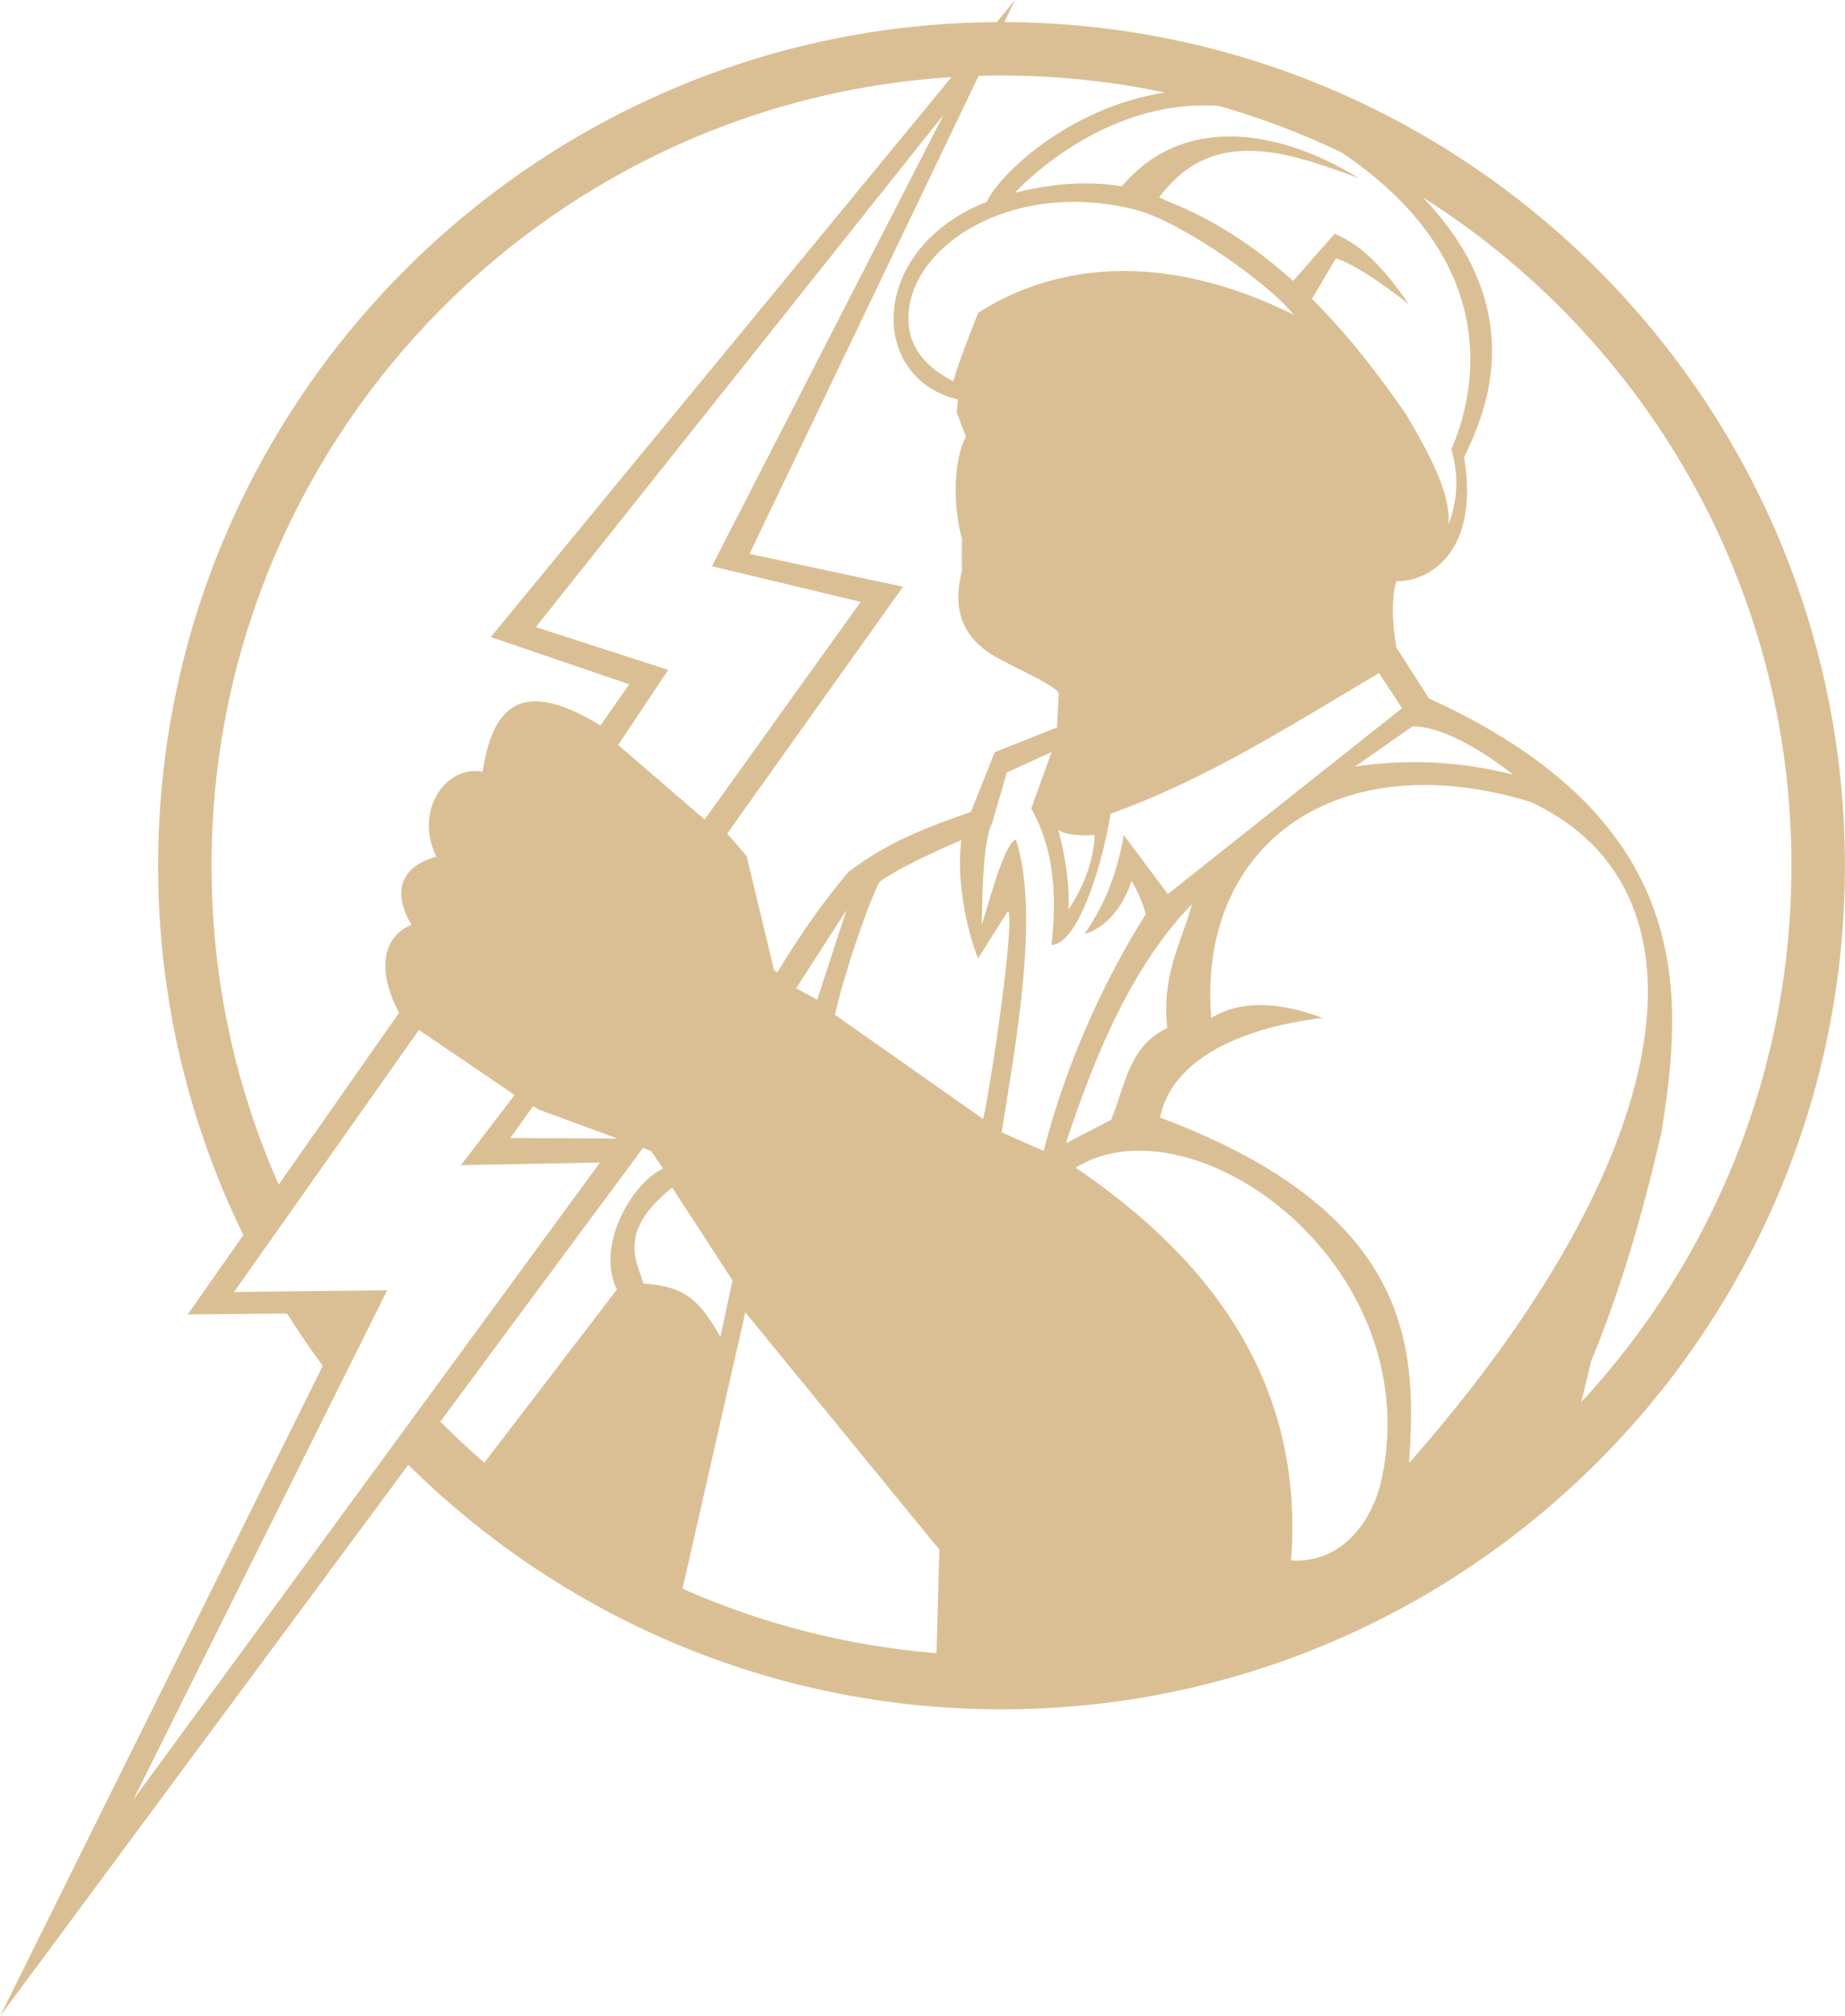 <?xml version="1.0" encoding="UTF-8" standalone="no"?><svg xmlns="http://www.w3.org/2000/svg" xmlns:xlink="http://www.w3.org/1999/xlink" fill="#dbbf94" height="592.9" overflow="visible" preserveAspectRatio="xMidYMid meet" version="1" viewBox="0.0 0.0 542.7 592.9" width="542.7" zoomAndPan="magnify"><g id="change1_1"><path clip-rule="evenodd" d="M295.43,6.505L298.548,0l-5.359,6.512 C157.038,7.271,46.507,118.254,46.507,254.579c0,38.932,9.025,75.793,25.077,108.616l-16.35,23.329l29.202-0.26 c3.311,5.265,6.812,10.398,10.498,15.39L0,592.925l120.114-162.164c44.853,44.422,106.513,71.902,174.477,71.902 c136.795,0,248.085-111.291,248.085-248.084C542.676,118.065,431.839,6.96,295.43,6.505z M358.613,31.165 c12.462,3.569,24.493,8.155,36.004,13.66c49.729,33.57,38.382,73.371,32.294,87.25c1.926,7.136,2.281,13.667-0.819,22.201 c0.59-8.273-4.151-18.391-12.603-32.591c-7.084-10.141-16.127-22.41-27.584-33.805l7.059-11.917 c5.598,1.912,13.058,6.94,21.461,13.542c-6.423-9.293-13.286-17.367-21.86-20.738L380.352,82.62 c-10.415-9.414-22.633-17.856-36.949-23.459c-0.814-0.402-1.637-0.764-2.459-1.114c15.626-20.995,37.094-13.648,58.688-5.683 c-23.367-14.477-51.738-18.925-69.675,2.46c-11.258-1.992-22.461-0.366-31.408,1.851C298.548,56.674,323.732,28.65,358.613,31.165z M343.514,262.92l-12.951-17.353c-2.675,15.1-7.445,22.88-11.547,29.11c2.861-0.801,9.996-4.052,13.835-15.631 c1.854,3.097,3.221,6.368,4.178,9.782c-10.346,16.375-22.736,40.954-30.039,69.624l-12.366-5.461 c4.295-26.983,11.227-64.392,4.219-86.104c-2.934,0.917-6.483,12.951-10.047,25.209c0.161-13.726,0.732-25.649,3.031-30.006 l4.334-14.937l13.156-5.997l-5.971,16.595c6.994,12.572,7.454,26.194,5.971,40.129c7.42-0.19,14.539-21.577,17.38-38.596 c28.648-10.281,53.228-26.159,78.956-41.36l6.741,10.338L343.514,262.92z M415.501,213.611c7.403-0.107,18.438,5.47,29.604,14.188 c-16.065-4.082-31.54-4.621-46.547-2.367L415.501,213.611z M343.348,302.31c-11.239,5.328-12.243,16.422-16.509,27.005l-13.309,6.88 c9.182-28.084,20.402-53.172,37.063-70.277C347.927,276.418,341.547,286.284,343.348,302.31z M287.68,281.864l8.797-13.938 c2.455,2.475-6.163,58.211-7.335,61.112l-43.562-30.641c2.95-12.913,9.74-32.407,13.088-39.034c5.4-3.88,14.337-8.076,24.136-12.35 C281.232,257.747,284.009,272.516,287.68,281.864z M240.369,293.975l-6.173-3.36l14.799-22.981L240.369,293.975z M287.78,91.926 c0,0-5.653,13.848-7.361,20.173c-11.905-6.011-14.031-14.297-13-21.614c2.819-19.991,32.274-37.756,66.962-28.693 c12.889,3.368,38.758,21.439,46.143,30.741C332.187,68.731,300.627,83.77,287.78,91.926z M321.997,245.567 c-0.339,9.585-4.96,17.753-7.736,21.938c0.478-4.89-0.494-14.503-2.976-23.439C313.937,245.78,318.615,245.754,321.997,245.567z M294.591,22.212c16.478,0,32.554,1.73,48.064,4.999c-28.565,4.373-49.221,24.681-52.374,32.15 c-34.525,13.369-35.428,51.651-8.51,58.14l-0.338,3.893l2.69,7.015c-4.118,7.778-3.532,21.722-1.137,30.152 c-0.146,3.485-0.021,9.259-0.021,9.259c-3.304,12.629,1.308,20.084,9.055,24.846c5.009,3.078,18.063,8.625,19.392,11.099 l-0.491,10.148l-18.333,7.292l-6.975,17.519c-13.78,4.889-24.319,8.82-36.056,17.683c-7.335,8.662-14.353,18.675-20.922,29.557 l-0.949-0.657l-8.051-33.518c-1.975-2.385-3.882-4.587-5.738-6.643l51.723-72.604l-45.144-9.661l67.376-140.564 C290.091,22.252,292.336,22.212,294.591,22.212z M207.27,240.989l-25.428-21.913l14.727-22.09l-38.964-12.57L277.583,33.693 l-68.176,132.819l43.764,10.481L207.27,240.989z M62.225,254.579c0-123.301,96.25-224.283,217.646-231.888L144.356,187.329 l40.73,13.905l-8.48,12.1c-0.006-0.004-0.011-0.008-0.016-0.012c-24.26-14.877-31.855-4.366-34.635,13.625 c-10.692-2.093-20.271,11.298-13.6,24.986c-10.458,2.899-13.115,10.229-7.336,19.996c-10.312,4.402-8.853,16.368-3.626,25.898 l-35.418,50.54C69.287,319.675,62.225,287.947,62.225,254.579z M181.584,334.801l-31.449-0.152l6.671-9.364l1.613,0.983 L181.584,334.801z M39.202,529.254l74.691-149.821l-45.052,0.504l54.39-77.054l28.145,19.122l-15.797,20.637l40.912-0.783 L39.202,529.254z M142.462,430.143c-4.461-3.871-8.779-7.9-12.933-12.094l59.603-80.468l2.366,0.871l3.551,5.193 c-9.473,4.383-19.841,23.032-13.585,35.545L142.462,430.143z M189.304,377.428c-2.66-7.734-7.058-15.625,8.405-28.207l17.756,27.289 l-3.558,16.604C205.856,382.658,201.887,378.328,189.304,377.428z M275.46,486.167c-26.388-2.153-51.534-8.726-74.696-18.973 l18.468-81.269l57.077,69.777L275.46,486.167z M406.583,434.135c-2.641,13.201-11.783,25.598-26.819,24.774 c4.394-57.461-29.928-92.786-63.375-115.538C350.356,322.334,419.264,370.742,406.583,434.135z M341.239,328.653 c3.223-16.613,22.914-26.356,47.814-29.312c-14.202-5.285-24.836-4.807-32.787,0c-4.126-51.231,37.279-80.919,93.991-63.5 c55.81,25.998,43.771,104.125-35.758,194.366C416.376,399.2,417.988,357.372,341.239,328.653z M465.128,412.325l2.942-12.143 c6.761-16.477,13.593-36.497,20.645-67.191c6.412-40.155,10.702-91.562-68.386-127.615l-9.539-14.882c0,0-2.388-11.712-0.077-19.568 c9.03,0.229,24.646-7.921,19.952-36.432c4.474-9.776,21.342-41.663-12.149-76.455c65.141,41.185,108.442,113.84,108.442,196.539 C526.958,315.451,503.488,370.878,465.128,412.325z" fill="inherit" fill-rule="evenodd"/></g></svg>